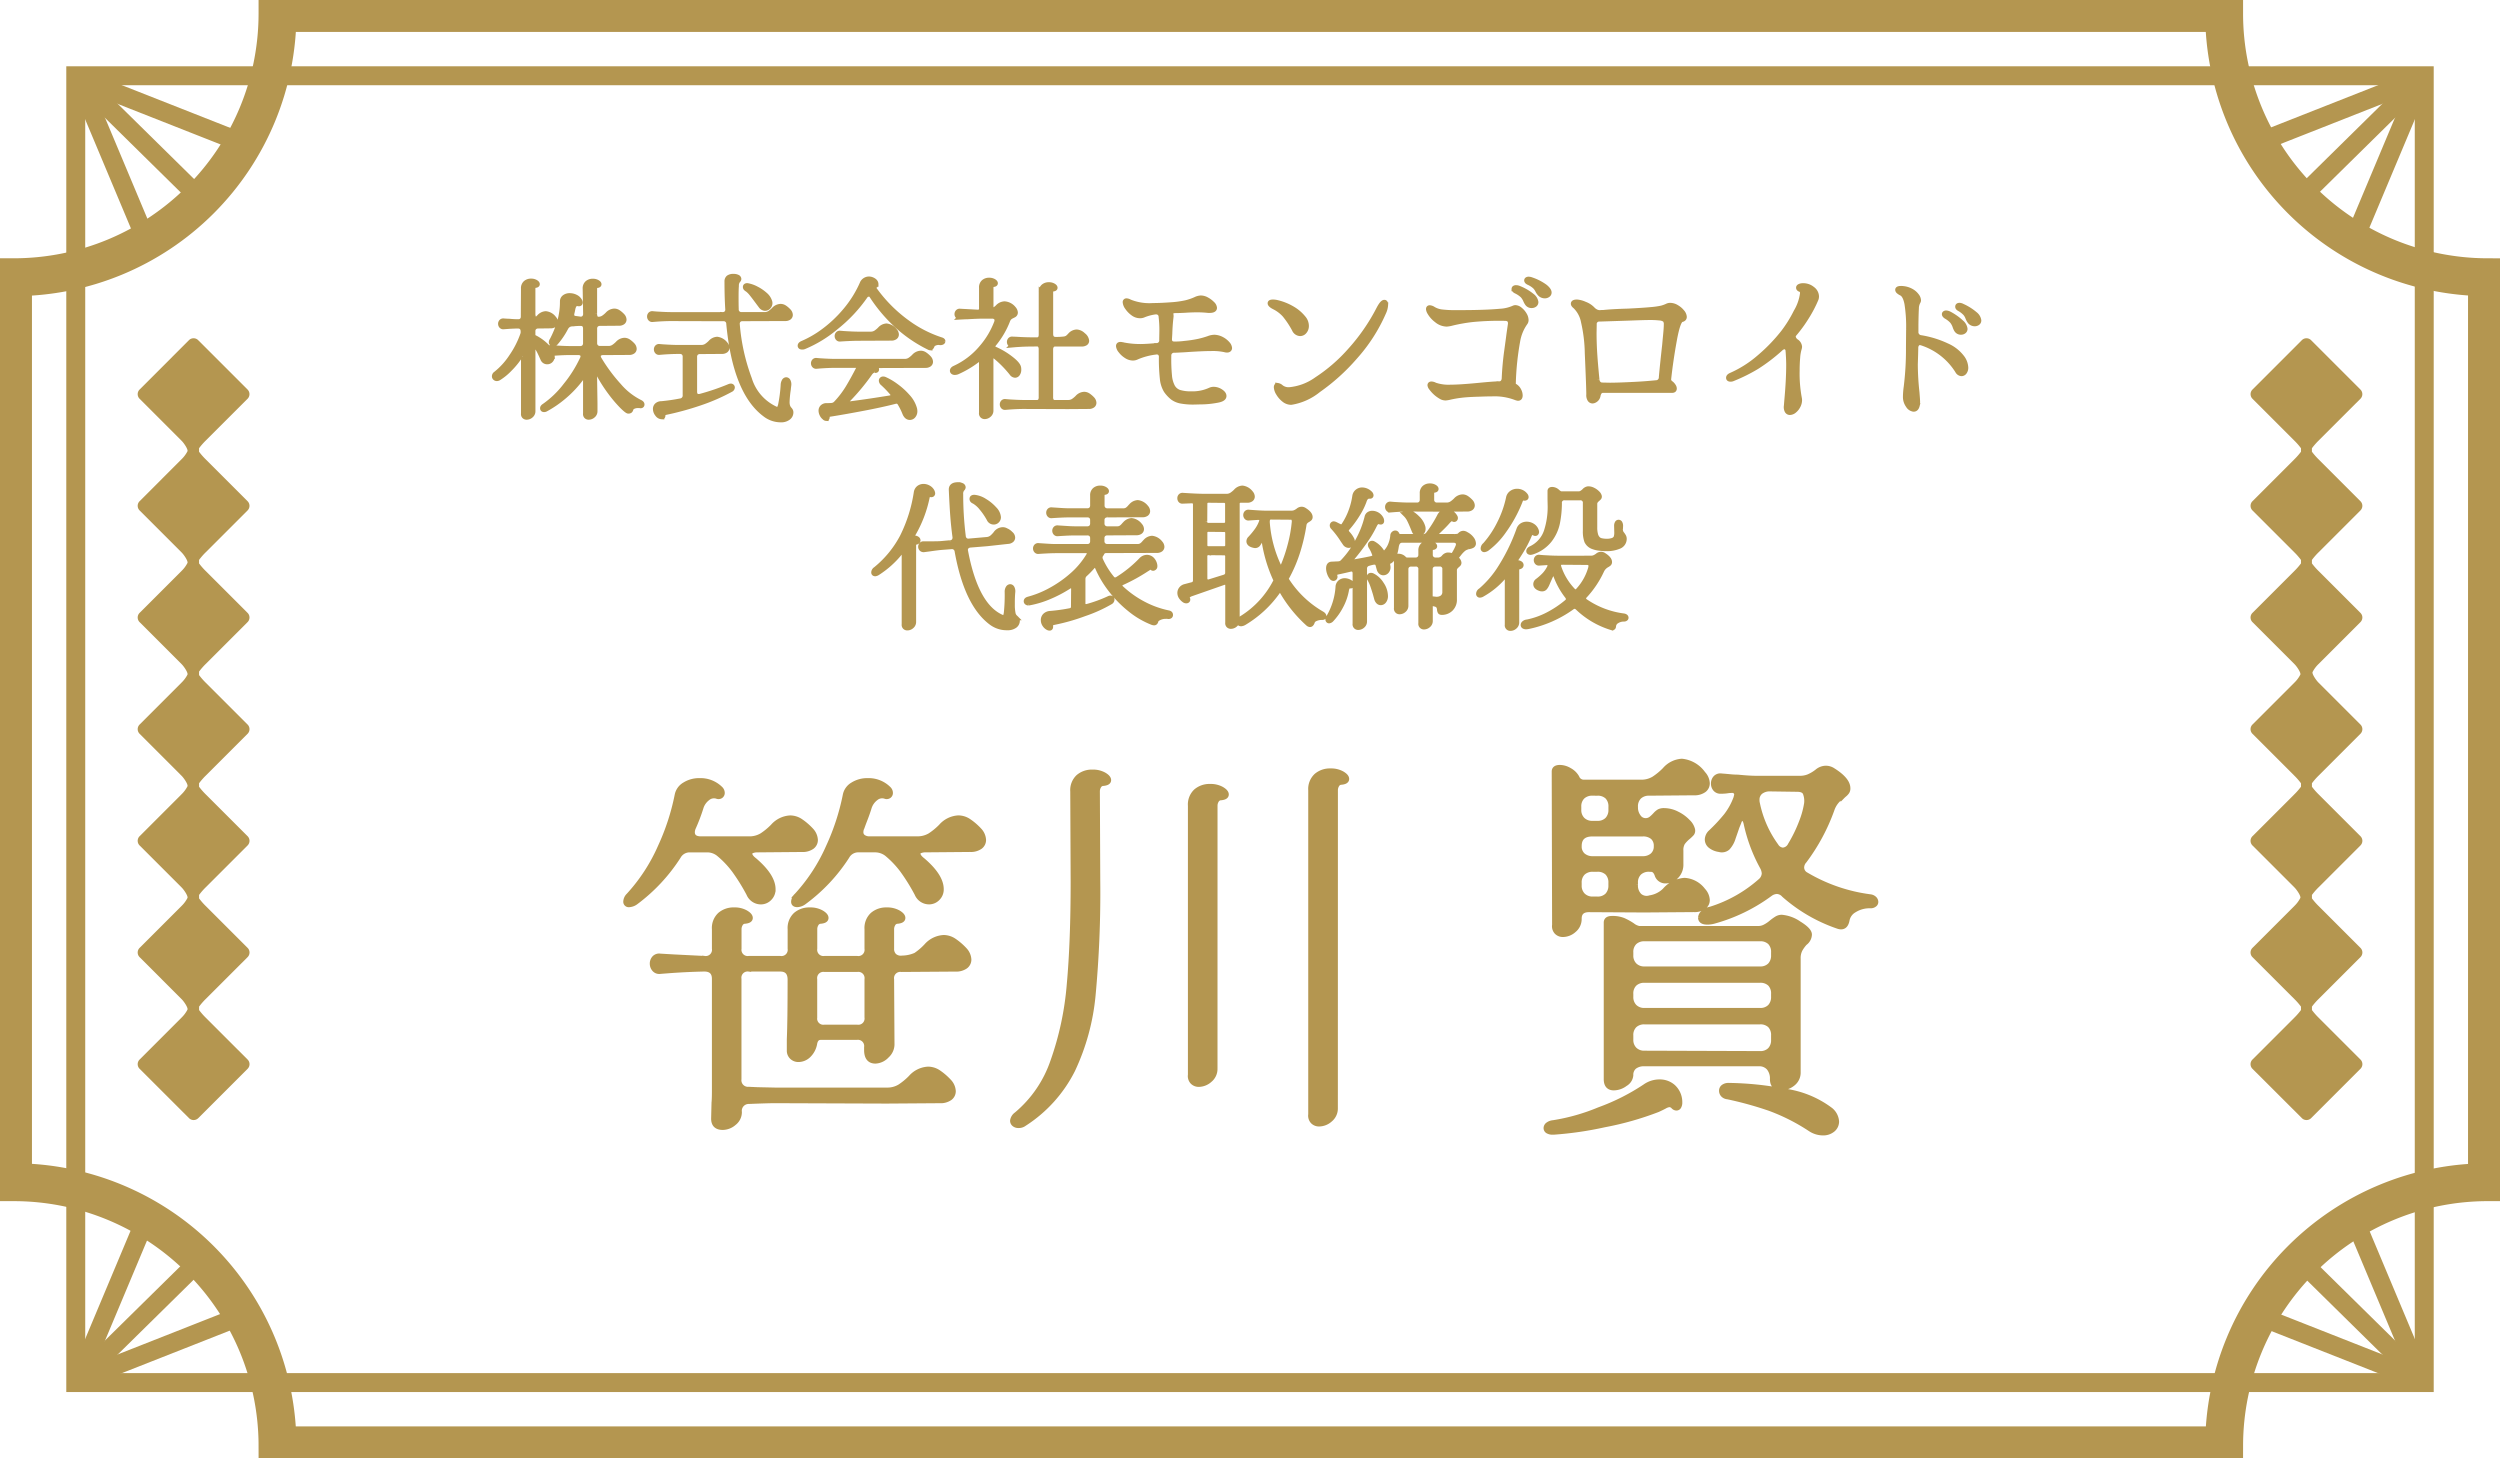 <svg xmlns="http://www.w3.org/2000/svg" xmlns:xlink="http://www.w3.org/1999/xlink" width="264" height="154" viewBox="0 0 264 154">
  <defs>
    <clipPath id="clip-path">
      <rect id="長方形_6" data-name="長方形 6" width="264" height="154" transform="translate(0 0)" fill="none"/>
    </clipPath>
  </defs>
  <g id="グループ_26" data-name="グループ 26" transform="translate(-726 -1784)">
    <path id="パス_435" data-name="パス 435" d="M-79.648-3.536A7.742,7.742,0,0,0-77.968-5.4a9.684,9.684,0,0,0,1.184-2.36.337.337,0,0,1,.008-.056.931.931,0,0,0,.008-.152q0-.592-.56-.592-.176,0-.848.032l-.64.048a.269.269,0,0,1-.248-.088.35.35,0,0,1-.088-.232.342.342,0,0,1,.088-.24.279.279,0,0,1,.248-.08q.448.032.608.032.48.048.928.048a.513.513,0,0,0,.392-.144.559.559,0,0,0,.136-.4l.016-2.944a.749.749,0,0,1,.232-.6.863.863,0,0,1,.584-.2.94.94,0,0,1,.48.112q.192.112.192.224,0,.128-.256.144a.213.213,0,0,0-.152.112.406.406,0,0,0-.056.208V-9.92a1.137,1.137,0,0,0,.112.552q.112.2.24.088a2.49,2.49,0,0,0,.288-.256,1.014,1.014,0,0,1,.7-.352,1.228,1.228,0,0,1,.88.512.631.631,0,0,1,.176.4.349.349,0,0,1-.144.288.666.666,0,0,1-.416.112l-1.28.016a.569.569,0,0,0-.408.144A.546.546,0,0,0-75.712-8v.352a.308.308,0,0,0,.192.288,4.928,4.928,0,0,1,1.3.96.312.312,0,0,0,.208.112.548.548,0,0,0,.1-.016.293.293,0,0,1,.136,0l.384.032q1.008.064,1.552.064h1.1a.546.546,0,0,0,.416-.152.569.569,0,0,0,.144-.408v-1.52q0-.544-.512-.544-.368,0-.9.048a.8.8,0,0,0-.376.112.888.888,0,0,0-.28.32A7.973,7.973,0,0,1-73.3-6.8a.382.382,0,0,1-.272.128.234.234,0,0,1-.16-.056.192.192,0,0,1-.064-.152.352.352,0,0,1,.08-.192A10.906,10.906,0,0,0-72.9-9.08a7.535,7.535,0,0,0,.28-2.072.556.556,0,0,1,.224-.472.907.907,0,0,1,.56-.168,1.392,1.392,0,0,1,.616.144.977.977,0,0,1,.44.4.4.4,0,0,1,.064.192q0,.176-.208.144a.379.379,0,0,0-.416.128,1.216,1.216,0,0,0-.16.432q-.048.256-.08.368a1.4,1.4,0,0,0-.032.208.383.383,0,0,0,.128.3.582.582,0,0,0,.352.128l.4.032a.5.5,0,0,0,.416-.136.592.592,0,0,0,.144-.424l-.048-2.64a.749.749,0,0,1,.232-.6.863.863,0,0,1,.584-.2.94.94,0,0,1,.48.112q.192.112.192.224,0,.128-.256.144a.213.213,0,0,0-.152.112.406.406,0,0,0-.056.208v2.656a.75.75,0,0,0,.1.416.294.294,0,0,0,.256.144.988.988,0,0,0,.536-.136,2.683,2.683,0,0,0,.456-.376,1.027,1.027,0,0,1,.72-.352.788.788,0,0,1,.416.128,2.516,2.516,0,0,1,.448.384.631.631,0,0,1,.176.4.349.349,0,0,1-.144.288.666.666,0,0,1-.416.112l-1.984.016a.569.569,0,0,0-.408.144.546.546,0,0,0-.152.416v1.5a.551.551,0,0,0,.152.408.551.551,0,0,0,.408.152h.864a.988.988,0,0,0,.536-.136,2.683,2.683,0,0,0,.456-.376,1.027,1.027,0,0,1,.72-.352.788.788,0,0,1,.416.128,2.516,2.516,0,0,1,.448.384.631.631,0,0,1,.176.4.349.349,0,0,1-.144.288.666.666,0,0,1-.416.112l-2.736.016a.612.612,0,0,0-.36.1.313.313,0,0,0-.136.272.66.66,0,0,0,.1.3,17.436,17.436,0,0,0,2.064,2.784A7.123,7.123,0,0,0-64.4-.528q.208.1.208.24a.138.138,0,0,1-.056.12.168.168,0,0,1-.136.024,1.208,1.208,0,0,0-.224-.016,1.15,1.15,0,0,0-.5.1.45.45,0,0,0-.264.28.265.265,0,0,1-.1.168.331.331,0,0,1-.176.04q-.144,0-.7-.552a13.808,13.808,0,0,1-1.24-1.472,15.122,15.122,0,0,1-1.248-1.976q-.1-.192-.224-.192-.144,0-.144.256l.048,3.088V.416a.592.592,0,0,1-.216.472.694.694,0,0,1-.456.184.358.358,0,0,1-.264-.1.356.356,0,0,1-.088-.3V-2.992q0-.272-.16-.272-.112,0-.224.16a11.532,11.532,0,0,1-1.9,2.024,11.349,11.349,0,0,1-1.9,1.3.4.4,0,0,1-.176.048q-.176,0-.176-.16,0-.128.176-.24a10.163,10.163,0,0,0,2.28-2.2A13.407,13.407,0,0,0-70.512-5.12a.568.568,0,0,0,.064-.256.334.334,0,0,0-.136-.28.606.606,0,0,0-.376-.1h-.88q-.64,0-1.552.064-.3.016-.3.16l.016.176a.563.563,0,0,1-.16.416.506.506,0,0,1-.368.16.493.493,0,0,1-.48-.32l-.144-.32q-.032-.08-.2-.424a3.115,3.115,0,0,0-.376-.6q-.112-.112-.176-.112-.048,0-.088.064a.3.3,0,0,0-.04.16V.416a.592.592,0,0,1-.216.472.694.694,0,0,1-.456.184.358.358,0,0,1-.264-.1.356.356,0,0,1-.088-.3v-6.08q0-.192-.112-.192-.1,0-.16.128a7.934,7.934,0,0,1-1.152,1.44,5.943,5.943,0,0,1-1.168.96.424.424,0,0,1-.208.064.277.277,0,0,1-.192-.072.236.236,0,0,1-.08-.184A.326.326,0,0,1-79.648-3.536Zm18.5-5.808q-.64,0-1.552.064l-.384.032a.269.269,0,0,1-.248-.088.35.35,0,0,1-.088-.232.342.342,0,0,1,.088-.24.279.279,0,0,1,.248-.08l.384.032q1.008.064,1.552.064h5.44a.546.546,0,0,0,.416-.152.543.543,0,0,0,.128-.424q-.08-1.3-.08-2.9a.513.513,0,0,1,.168-.424.882.882,0,0,1,.552-.136.891.891,0,0,1,.4.08.238.238,0,0,1,.16.208.266.266,0,0,1-.1.176.852.852,0,0,0-.16.56q-.032.352-.032,1.232,0,.784.016,1.216a.52.52,0,0,0,.576.56h2.384a.988.988,0,0,0,.536-.136,2.683,2.683,0,0,0,.456-.376,1.027,1.027,0,0,1,.72-.352.788.788,0,0,1,.416.128,2.516,2.516,0,0,1,.448.384.631.631,0,0,1,.176.4.349.349,0,0,1-.144.288.666.666,0,0,1-.416.112l-4.5.016A.546.546,0,0,0-54-9.176a.567.567,0,0,0-.128.44,21.287,21.287,0,0,0,1.28,5.752A5.123,5.123,0,0,0-49.984.224q.256.1.4-.464a14.983,14.983,0,0,0,.272-2.1A.894.894,0,0,1-49.2-2.76a.27.27,0,0,1,.224-.152.253.253,0,0,1,.216.152.76.76,0,0,1,.072.424l-.08.64a11.026,11.026,0,0,0-.1,1.12,1.375,1.375,0,0,0,.032.368.914.914,0,0,0,.24.448,1.016,1.016,0,0,1,.072.1.386.386,0,0,1,.056.224.691.691,0,0,1-.288.552,1.215,1.215,0,0,1-.784.232,2.714,2.714,0,0,1-1.7-.592Q-54.368-1.584-55.056-8.8a.517.517,0,0,0-.576-.528Zm7.968-3.152A.221.221,0,0,1-53.3-12.7a.132.132,0,0,1,.064-.12.3.3,0,0,1,.192-.024,3.212,3.212,0,0,1,.92.328,4.248,4.248,0,0,1,.928.632,1.541,1.541,0,0,1,.5.768.416.416,0,0,1,.016.128.551.551,0,0,1-.16.392.5.5,0,0,1-.368.168.584.584,0,0,1-.448-.256l-.288-.384q-.448-.608-.7-.92A2.515,2.515,0,0,0-53.184-12.5Zm-9.184,6.72a.269.269,0,0,1-.248-.088A.35.35,0,0,1-62.7-6.1a.342.342,0,0,1,.088-.24.279.279,0,0,1,.248-.08l.384.032q1.008.064,1.552.064h2.464a.988.988,0,0,0,.536-.136,2.683,2.683,0,0,0,.456-.376,1.014,1.014,0,0,1,.7-.352,1.308,1.308,0,0,1,.88.512.631.631,0,0,1,.176.4.349.349,0,0,1-.144.288.666.666,0,0,1-.416.112l-2.3.016a.569.569,0,0,0-.408.144.546.546,0,0,0-.152.416v3.648q0,.512.432.512a.875.875,0,0,0,.192-.032,24.342,24.342,0,0,0,3.04-1.04.508.508,0,0,1,.144-.032.173.173,0,0,1,.128.048.153.153,0,0,1,.048.112.279.279,0,0,1-.176.24,20.429,20.429,0,0,1-3.3,1.432A30.509,30.509,0,0,1-61.6.544a.878.878,0,0,0-.312.112.172.172,0,0,0-.072.176V.9q0,.128-.112.128a.619.619,0,0,1-.488-.272A.912.912,0,0,1-62.8.176a.524.524,0,0,1,.16-.384.7.7,0,0,1,.48-.176,19.211,19.211,0,0,0,2-.288.556.556,0,0,0,.5-.608V-5.312a.563.563,0,0,0-.144-.416.563.563,0,0,0-.416-.144h-.208q-.64,0-1.552.064Zm15.28-.592a.568.568,0,0,1-.208.032q-.224,0-.224-.16t.272-.272a11.006,11.006,0,0,0,2.216-1.288,13.33,13.33,0,0,0,2.28-2.152,11.779,11.779,0,0,0,1.824-2.944.808.808,0,0,1,.688-.4.923.923,0,0,1,.352.08q.4.176.4.5a.172.172,0,0,1-.032.1.108.108,0,0,1-.1.048.108.108,0,0,0-.1.048.2.2,0,0,0-.032.112.287.287,0,0,0,.048.144,15.247,15.247,0,0,0,3.544,3.576,12.638,12.638,0,0,0,3.5,1.8q.24.064.24.176a.144.144,0,0,1-.1.128.385.385,0,0,1-.224.032l-.144-.016a1.02,1.02,0,0,0-.432.1.427.427,0,0,0-.256.272q-.08.192-.208.192A.284.284,0,0,1-33.9-6.3,14.364,14.364,0,0,1-36.776-8.16a16.265,16.265,0,0,1-3.208-3.648.311.311,0,0,0-.272-.112.44.44,0,0,0-.336.16,15.469,15.469,0,0,1-3.1,3.312A13,13,0,0,1-47.088-6.368Zm3.808-.816a.269.269,0,0,1-.248-.088.35.35,0,0,1-.088-.232.342.342,0,0,1,.088-.24.279.279,0,0,1,.248-.08l.384.032q1.008.064,1.552.064h1.264a.988.988,0,0,0,.536-.136,2.683,2.683,0,0,0,.456-.376,1.014,1.014,0,0,1,.7-.352,1.308,1.308,0,0,1,.88.512.631.631,0,0,1,.176.4.349.349,0,0,1-.144.288.666.666,0,0,1-.416.112l-3.456.016Q-42.08-7.264-43.28-7.184Zm-1.648,8.3a.915.915,0,0,1-.288-.352.953.953,0,0,1-.1-.4.524.524,0,0,1,.16-.384.606.606,0,0,1,.448-.16q.32,0,.5-.016a.683.683,0,0,0,.48-.224,9.866,9.866,0,0,0,1.28-1.68q.528-.88,1.12-2.032a.287.287,0,0,0,.048-.144q0-.128-.224-.128H-43.84q-.64,0-1.552.064l-.384.032a.269.269,0,0,1-.248-.088.35.35,0,0,1-.088-.232.342.342,0,0,1,.088-.24.279.279,0,0,1,.248-.08l.384.032q1.008.064,1.552.064h7.36a.988.988,0,0,0,.536-.136,2.683,2.683,0,0,0,.456-.376,1.027,1.027,0,0,1,.72-.352.788.788,0,0,1,.416.128A2.516,2.516,0,0,1-33.9-5.2a.631.631,0,0,1,.176.4.349.349,0,0,1-.144.288.666.666,0,0,1-.416.112l-5.12.016q-.144,0-.144.064a.274.274,0,0,0,.048.128.366.366,0,0,1,.08.208q0,.128-.176.112a.383.383,0,0,0-.288.048,1.021,1.021,0,0,0-.272.288A22.25,22.25,0,0,1-42.432-.8a.392.392,0,0,0-.16.272.144.144,0,0,0,.1.128.47.47,0,0,0,.256.032q1.984-.256,4.224-.624.3-.064.3-.272a.391.391,0,0,0-.112-.256,10.36,10.36,0,0,0-.96-.992.4.4,0,0,1-.16-.288.185.185,0,0,1,.056-.136.205.205,0,0,1,.152-.056.426.426,0,0,1,.192.048,6.283,6.283,0,0,1,1.176.7,7.3,7.3,0,0,1,1.24,1.128,3.123,3.123,0,0,1,.72,1.28,1.348,1.348,0,0,1,.032.24.749.749,0,0,1-.16.5.485.485,0,0,1-.384.192q-.352,0-.544-.464A6.545,6.545,0,0,0-36.976-.4a.416.416,0,0,0-.352-.224.882.882,0,0,0-.176.032q-1.376.352-3.3.72t-3.528.624a.7.7,0,0,0-.248.08.169.169,0,0,0-.056.176v.048q0,.144-.112.144A.286.286,0,0,1-44.928,1.12Zm13.76-5.264a8.086,8.086,0,0,0,2.8-2.144,8.76,8.76,0,0,0,1.6-2.688.568.568,0,0,0,.032-.208.373.373,0,0,0-.136-.3.575.575,0,0,0-.376-.112h-1.008q-.512,0-1.584.064-.208,0-.784.032a.319.319,0,0,1-.248-.1.321.321,0,0,1-.088-.224.35.35,0,0,1,.088-.232.269.269,0,0,1,.248-.088l1.856.1a.354.354,0,0,0,.4-.4v-2.176a.749.749,0,0,1,.232-.6.863.863,0,0,1,.584-.2.94.94,0,0,1,.48.112q.192.112.192.224,0,.128-.256.144a.213.213,0,0,0-.152.112.406.406,0,0,0-.056.208v1.952a.576.576,0,0,0,.064.288.2.2,0,0,0,.176.112.213.213,0,0,0,.128-.048,1.872,1.872,0,0,0,.32-.256,1.041,1.041,0,0,1,.736-.352,1.352,1.352,0,0,1,.96.512.715.715,0,0,1,.192.416.309.309,0,0,1-.176.288l-.224.112a.846.846,0,0,0-.248.176.882.882,0,0,0-.152.24A8.984,8.984,0,0,1-27.04-6.656a.479.479,0,0,0-.1.256q0,.176.24.272a7.76,7.76,0,0,1,1.616.96q.8.608.864.992a.953.953,0,0,1,.016.208.741.741,0,0,1-.12.44.343.343,0,0,1-.28.168.484.484,0,0,1-.368-.224A11.75,11.75,0,0,0-26.848-5.3a.391.391,0,0,0-.256-.112.2.2,0,0,0-.176.1.455.455,0,0,0-.064.256V.352a.592.592,0,0,1-.216.472.694.694,0,0,1-.456.184A.358.358,0,0,1-28.28.9a.356.356,0,0,1-.088-.3v-5.28q0-.336-.24-.336a.391.391,0,0,0-.256.112,10.4,10.4,0,0,1-2.048,1.2.822.822,0,0,1-.256.048.319.319,0,0,1-.2-.056.167.167,0,0,1-.072-.136Q-31.44-4.032-31.168-4.144Zm6.08-2.416a.269.269,0,0,1-.248-.088.35.35,0,0,1-.088-.232.342.342,0,0,1,.088-.24.279.279,0,0,1,.248-.08l.416.016q.9.064,2.16.064.448,0,.448-.56v-4.464a.749.749,0,0,1,.232-.6.863.863,0,0,1,.584-.2.94.94,0,0,1,.48.112q.192.112.192.224,0,.128-.256.144a.213.213,0,0,0-.152.112.406.406,0,0,0-.056.208v4.4q0,.576.512.576a6.436,6.436,0,0,0,.848-.04.925.925,0,0,0,.384-.12,2.248,2.248,0,0,0,.3-.288.981.981,0,0,1,.688-.336,1.075,1.075,0,0,1,.7.336.866.866,0,0,1,.368.608.3.3,0,0,1-.136.256.744.744,0,0,1-.424.1H-20.56a.431.431,0,0,0-.36.152.668.668,0,0,0-.12.424v5.008a.7.7,0,0,0,.1.416.415.415,0,0,0,.36.144h1.36a.988.988,0,0,0,.536-.136,2.683,2.683,0,0,0,.456-.376,1.027,1.027,0,0,1,.72-.352.788.788,0,0,1,.416.128,2.516,2.516,0,0,1,.448.384.631.631,0,0,1,.176.4.349.349,0,0,1-.144.288.666.666,0,0,1-.416.112l-2.192.016L-23.9-.064q-.64,0-1.552.064l-.384.032a.269.269,0,0,1-.248-.088.35.35,0,0,1-.088-.232.342.342,0,0,1,.088-.24.279.279,0,0,1,.248-.08l.384.032q1.008.064,1.552.064h1.376a.415.415,0,0,0,.36-.144.7.7,0,0,0,.1-.416V-6.1a.711.711,0,0,0-.1-.408.353.353,0,0,0-.312-.152q-.944,0-1.488.024T-25.088-6.56ZM-5.9-.528A7.039,7.039,0,0,1-7.32-.64a2.136,2.136,0,0,1-.856-.368,3.583,3.583,0,0,1-.688-.736,2.982,2.982,0,0,1-.408-1.3,19.424,19.424,0,0,1-.1-2.248.526.526,0,0,0-.16-.424.529.529,0,0,0-.448-.088,7.108,7.108,0,0,0-1.968.528.917.917,0,0,1-.416.1,1.309,1.309,0,0,1-.712-.232,2.238,2.238,0,0,1-.592-.544.947.947,0,0,1-.232-.5q0-.24.352-.176a9.2,9.2,0,0,0,1.984.208q.576,0,1.7-.1a.525.525,0,0,0,.528-.592l.016-.96a11.752,11.752,0,0,0-.08-1.472.511.511,0,0,0-.184-.4.588.588,0,0,0-.44-.1,4.973,4.973,0,0,0-1.2.32.891.891,0,0,1-.4.08,1.243,1.243,0,0,1-.744-.264,2.458,2.458,0,0,1-.592-.608,1.1,1.1,0,0,1-.232-.568.141.141,0,0,1,.16-.16.766.766,0,0,1,.336.112,5.523,5.523,0,0,0,2.464.384q.784,0,1.856-.08a10.275,10.275,0,0,0,1.6-.216,6.043,6.043,0,0,0,1.008-.344,1.477,1.477,0,0,1,.576-.16,1.336,1.336,0,0,1,.64.184,2.394,2.394,0,0,1,.576.432.689.689,0,0,1,.24.44q0,.288-.544.288a1.761,1.761,0,0,1-.272-.016q-.512-.048-.992-.048-.656,0-1.328.048-.64.032-.96.032-.512,0-.512.256a1.7,1.7,0,0,0,.016.192.784.784,0,0,1,0,.224q-.1.848-.128,1.76l-.032.512q-.032.56.5.56a7.575,7.575,0,0,0,1.056-.064,12.917,12.917,0,0,0,1.5-.224,9.462,9.462,0,0,0,1.056-.3,1.751,1.751,0,0,1,.64-.128,1.857,1.857,0,0,1,.808.24A2.072,2.072,0,0,1-2.36-6.7a.777.777,0,0,1,.216.456.205.205,0,0,1-.072.16.291.291,0,0,1-.2.064.623.623,0,0,1-.224-.032,6.072,6.072,0,0,0-1.472-.128q-.9,0-2.784.128Q-7.808-6-8-6a.531.531,0,0,0-.56.576,17.556,17.556,0,0,0,.072,2.088A2.992,2.992,0,0,0-8.16-2.16a1.277,1.277,0,0,0,.72.584,4.2,4.2,0,0,0,1.264.152,4.435,4.435,0,0,0,1.968-.4.923.923,0,0,1,.352-.08,1.38,1.38,0,0,1,.76.232q.36.232.36.488,0,.32-.624.448A9.689,9.689,0,0,1-5.3-.544ZM4.672-8.208a9.507,9.507,0,0,0-1.008-1.52,3.691,3.691,0,0,0-1.12-.848q-.432-.224-.432-.4,0-.144.32-.144a1.93,1.93,0,0,1,.464.064,5.788,5.788,0,0,1,1.568.632,4.2,4.2,0,0,1,1.168.984,1.3,1.3,0,0,1,.336.848.894.894,0,0,1-.2.592.6.6,0,0,1-.472.24A.71.71,0,0,1,4.672-8.208ZM4.352-.5a1.219,1.219,0,0,1-.776-.288,2.413,2.413,0,0,1-.584-.672,1.353,1.353,0,0,1-.224-.64q0-.208.144-.208a.7.7,0,0,1,.384.192,1.278,1.278,0,0,0,.848.256A5.836,5.836,0,0,0,7.032-2.944a17.273,17.273,0,0,0,3.52-3.048,20.575,20.575,0,0,0,3.064-4.44q.352-.656.576-.656.144,0,.144.272a2.226,2.226,0,0,1-.224.848A17.5,17.5,0,0,1,11.088-5.28,21.2,21.2,0,0,1,7.232-1.8,6.1,6.1,0,0,1,4.352-.5ZM30.64-11.936a1.357,1.357,0,0,1-.256-.352,1.626,1.626,0,0,0-.3-.44,2.507,2.507,0,0,0-.688-.44q-.192-.1-.192-.224a.122.122,0,0,1,.056-.1.289.289,0,0,1,.168-.04.913.913,0,0,1,.3.064,5.394,5.394,0,0,1,1.424.728q.448.36.448.632a.314.314,0,0,1-.144.264.559.559,0,0,1-.336.1A.725.725,0,0,1,30.64-11.936Zm-1.36.992a1.735,1.735,0,0,1-.192-.352,1.783,1.783,0,0,0-.312-.488,2.72,2.72,0,0,0-.712-.472q-.192-.1-.192-.24a.122.122,0,0,1,.056-.1.289.289,0,0,1,.168-.04.74.74,0,0,1,.3.064,5.224,5.224,0,0,1,1.384.8,1.03,1.03,0,0,1,.424.672.334.334,0,0,1-.136.28.55.55,0,0,1-.344.1A.546.546,0,0,1,29.28-10.944ZM28.064-.992a6.257,6.257,0,0,0-2.512-.4q-.528,0-1.36.032-1.2.032-1.856.112a11.977,11.977,0,0,0-1.216.208,2.713,2.713,0,0,1-.464.08,1.077,1.077,0,0,1-.384-.08A3.248,3.248,0,0,1,19.152-2a.622.622,0,0,1-.16-.32q0-.144.176-.144a.875.875,0,0,1,.368.112,4.419,4.419,0,0,0,1.648.224q.976,0,2.96-.192,1.632-.16,2.16-.16a.479.479,0,0,0,.376-.152.676.676,0,0,0,.152-.424q.064-1.456.264-2.9t.232-1.72q.144-1.008.16-1.1.048-.592-.576-.592a28.988,28.988,0,0,0-3.432.128,17.9,17.9,0,0,0-2.1.368,3.106,3.106,0,0,1-.608.112,1.736,1.736,0,0,1-1.08-.424,2.74,2.74,0,0,1-.776-.9.85.85,0,0,1-.08-.272q0-.16.144-.16a.821.821,0,0,1,.384.144,2.264,2.264,0,0,0,.888.3A12.341,12.341,0,0,0,21.9-10q1.12,0,1.856-.016,1.616-.032,2.624-.128a4.1,4.1,0,0,0,1.456-.336.426.426,0,0,1,.192-.048.829.829,0,0,1,.5.216,1.9,1.9,0,0,1,.456.528,1.161,1.161,0,0,1,.184.584.492.492,0,0,1-.1.3,4.67,4.67,0,0,0-.784,1.9,29.346,29.346,0,0,0-.464,4.464v.048A.288.288,0,0,0,28-2.224a1.069,1.069,0,0,1,.392.432,1.17,1.17,0,0,1,.152.544q0,.32-.24.32A1.128,1.128,0,0,1,28.064-.992Zm7.7-.32q0-.768-.16-4.368a15.855,15.855,0,0,0-.4-3.328,3.058,3.058,0,0,0-.864-1.632q-.208-.16-.208-.288,0-.192.4-.192a2.479,2.479,0,0,1,.824.224,2.2,2.2,0,0,1,.824.528,1.216,1.216,0,0,0,.376.28.859.859,0,0,0,.44.088,2.585,2.585,0,0,1,.336-.016q.976-.1,2.56-.144,1.616-.08,2.44-.16a8.443,8.443,0,0,0,1.128-.16,3.354,3.354,0,0,0,.576-.208.716.716,0,0,1,.352-.08,1.326,1.326,0,0,1,.672.208,2.069,2.069,0,0,1,.584.5.894.894,0,0,1,.232.52q0,.24-.288.3-.384.08-.768,2.2t-.592,4.04a.45.45,0,0,0,.048.28A.792.792,0,0,0,44.5-2.5a1.211,1.211,0,0,1,.232.272.507.507,0,0,1,.088.256q0,.208-.24.208H37.328a.493.493,0,0,0-.376.128.891.891,0,0,0-.184.416.7.7,0,0,1-.448.544.508.508,0,0,1-.144.032.354.354,0,0,1-.3-.168A.868.868,0,0,1,35.76-1.312Zm.9-1.568a.539.539,0,0,0,.576.528L38-2.336q.848,0,2.416-.08,1.136-.048,2.448-.176a.554.554,0,0,0,.56-.576q.112-1.264.352-3.408.032-.368.1-1.072t.072-1.024a.8.8,0,0,0-.128-.544,1.067,1.067,0,0,0-.56-.192,9.251,9.251,0,0,0-1.056-.048q-.544,0-2.24.064l-3.056.1a.506.506,0,0,0-.544.56l-.016.88q0,.864.048,1.808Q36.464-4.784,36.656-2.88Zm20,2.272q.208-2.256.208-3.856,0-.576-.064-1.472a.514.514,0,0,0-.12-.32.327.327,0,0,0-.248-.112.653.653,0,0,0-.4.192,18.353,18.353,0,0,1-2.5,1.912,17.61,17.61,0,0,1-2.52,1.256.6.6,0,0,1-.272.064q-.224,0-.224-.16,0-.176.3-.3a11.778,11.778,0,0,0,2.912-1.848A17.988,17.988,0,0,0,56.3-7.9a13.256,13.256,0,0,0,1.352-2.176,5.019,5.019,0,0,0,.68-1.952q0-.32-.192-.384-.224-.064-.224-.208,0-.1.136-.16a.853.853,0,0,1,.36-.064,1.526,1.526,0,0,1,.992.352,1.02,1.02,0,0,1,.432.8.861.861,0,0,1-.048.272,12.9,12.9,0,0,1-.984,1.888,14.358,14.358,0,0,1-1.3,1.792.483.483,0,0,0-.128.288.726.726,0,0,0,.32.5.75.75,0,0,1,.352.576.882.882,0,0,1-.032.176,4.242,4.242,0,0,0-.168.968q-.056.648-.056,1.416a13.975,13.975,0,0,0,.224,2.816,1.348,1.348,0,0,1,.032.24,1.349,1.349,0,0,1-.168.648,1.521,1.521,0,0,1-.408.5.77.77,0,0,1-.464.184.345.345,0,0,1-.3-.176.888.888,0,0,1-.08-.544Zm13.808.432q-.1.4-.384.4a.779.779,0,0,1-.592-.392A1.537,1.537,0,0,1,69.2-1.1a8.072,8.072,0,0,1,.08-1.024,31.816,31.816,0,0,0,.24-4.128l.016-1.92a15.443,15.443,0,0,0-.176-2.752q-.176-.9-.576-1.1a1.292,1.292,0,0,1-.3-.192.261.261,0,0,1-.1-.176q0-.16.352-.16a1.761,1.761,0,0,1,.272.016,2.191,2.191,0,0,1,.856.28,1.784,1.784,0,0,1,.552.488.871.871,0,0,1,.192.48.309.309,0,0,1-.048.16,1.492,1.492,0,0,0-.176.72q-.032.512-.048,1.68v.752a.575.575,0,0,0,.528.624,10.338,10.338,0,0,1,2.736.848,4.02,4.02,0,0,1,1.6,1.248,1.915,1.915,0,0,1,.4,1.072.774.774,0,0,1-.136.472.4.4,0,0,1-.328.184.532.532,0,0,1-.432-.3,6.99,6.99,0,0,0-3.728-2.928.686.686,0,0,0-.24-.048.356.356,0,0,0-.288.136.645.645,0,0,0-.128.376l-.016.7-.032,1.072a27.6,27.6,0,0,0,.176,2.976q.064.8.064.96A1.593,1.593,0,0,1,70.464-.176ZM76.016-9.04a1.538,1.538,0,0,1-.208-.368,1.609,1.609,0,0,0-.264-.48,2.57,2.57,0,0,0-.648-.5q-.176-.1-.176-.224,0-.16.208-.16a.755.755,0,0,1,.32.1,5.577,5.577,0,0,1,1.32.832,1.038,1.038,0,0,1,.408.672.32.32,0,0,1-.128.272.518.518,0,0,1-.32.1A.652.652,0,0,1,76.016-9.04Zm-1.424.864a1.664,1.664,0,0,1-.16-.368,1.924,1.924,0,0,0-.28-.52,2.6,2.6,0,0,0-.664-.52q-.176-.128-.176-.24a.122.122,0,0,1,.056-.1.257.257,0,0,1,.152-.04.858.858,0,0,1,.336.1,5.875,5.875,0,0,1,1.272.9,1.1,1.1,0,0,1,.392.688.32.32,0,0,1-.128.272.492.492,0,0,1-.3.1A.543.543,0,0,1,74.592-8.176ZM-32.5,14.816q-.432.032-1.312.16l-.608.08a.324.324,0,0,1-.272-.08.326.326,0,0,1-.1-.24.339.339,0,0,1,.08-.224.3.3,0,0,1,.24-.1h.992q.656,0,.944-.032l.864-.08a.511.511,0,0,0,.4-.184.588.588,0,0,0,.1-.44q-.16-1.2-.24-2.328t-.144-2.616q-.032-.56.72-.56a.891.891,0,0,1,.4.08.238.238,0,0,1,.16.208.266.266,0,0,1-.1.176.781.781,0,0,0-.16.56,35.7,35.7,0,0,0,.272,4.432.587.587,0,0,0,.192.392.542.542,0,0,0,.432.1l1.84-.16a.967.967,0,0,0,.52-.192,2.756,2.756,0,0,0,.408-.416.953.953,0,0,1,.752-.432.7.7,0,0,1,.368.1,1.352,1.352,0,0,1,.48.336.549.549,0,0,1,.224.416.364.364,0,0,1-.136.28.637.637,0,0,1-.392.136l-2.176.24-1.776.144a.6.6,0,0,0-.408.192.5.5,0,0,0-.088.432q1.12,5.936,3.952,7.024.24.1.328-.52a18.048,18.048,0,0,0,.088-2.184.744.744,0,0,1,.1-.424.289.289,0,0,1,.232-.152.253.253,0,0,1,.216.152.76.76,0,0,1,.072.424q-.048.5-.048,1.168a5.055,5.055,0,0,0,.08,1.1.764.764,0,0,0,.168.344l.12.12a.483.483,0,0,1,.112.12.325.325,0,0,1,.048.184.654.654,0,0,1-.28.536,1.272,1.272,0,0,1-.792.216,2.72,2.72,0,0,1-1.68-.528q-2.624-1.936-3.632-7.552a.533.533,0,0,0-.624-.48Zm-7.04,2.288a11,11,0,0,0,2.824-3.448,15.672,15.672,0,0,0,1.464-4.664.753.753,0,0,1,.28-.48.824.824,0,0,1,.5-.16,1.064,1.064,0,0,1,.528.144.95.95,0,0,1,.384.384.773.773,0,0,1,.064.208.156.156,0,0,1-.056.136.2.2,0,0,1-.152.024.485.485,0,0,0-.144-.016.174.174,0,0,0-.136.064.664.664,0,0,0-.1.256,12.873,12.873,0,0,1-1.488,3.872.377.377,0,0,0-.048.16q0,.176.256.224a.5.5,0,0,1,.24.1.206.206,0,0,1,.08.152.174.174,0,0,1-.064.136.354.354,0,0,1-.192.072.213.213,0,0,0-.152.112.406.406,0,0,0-.056.208v8.08a.592.592,0,0,1-.216.472.694.694,0,0,1-.456.184.358.358,0,0,1-.264-.1.356.356,0,0,1-.088-.3V15.472q0-.272-.16-.272a.342.342,0,0,0-.224.144,9.961,9.961,0,0,1-2.4,2.16.639.639,0,0,1-.256.1q-.176,0-.176-.16A.439.439,0,0,1-39.536,17.1Zm10.3-7.2a.251.251,0,0,1-.128-.224q0-.192.288-.176a2.471,2.471,0,0,1,1.064.392,4.364,4.364,0,0,1,1.032.848,1.4,1.4,0,0,1,.432.872.511.511,0,0,1-.152.376.492.492,0,0,1-.36.152.543.543,0,0,1-.5-.336,7.044,7.044,0,0,0-.792-1.16A2.9,2.9,0,0,0-29.232,9.9Zm5.84,10.352a10.32,10.32,0,0,0,2.256-.9,12.245,12.245,0,0,0,2.28-1.568,8.782,8.782,0,0,0,1.816-2.144.448.448,0,0,0,.064-.224.227.227,0,0,0-.088-.184.382.382,0,0,0-.248-.072h-3.232q-.576,0-1.776.08a.269.269,0,0,1-.248-.088.35.35,0,0,1-.088-.232.342.342,0,0,1,.088-.24.279.279,0,0,1,.248-.08l.736.048q.688.048,1.04.048h3.36a.546.546,0,0,0,.416-.152.569.569,0,0,0,.144-.408v-.288a.563.563,0,0,0-.144-.416.563.563,0,0,0-.416-.144h-1.328q-.576,0-1.776.08a.269.269,0,0,1-.248-.088.35.35,0,0,1-.088-.232.342.342,0,0,1,.088-.24.279.279,0,0,1,.248-.08l.736.048q.7.048,1.04.048h1.328a.546.546,0,0,0,.416-.152.569.569,0,0,0,.144-.408v-.32a.563.563,0,0,0-.144-.416.563.563,0,0,0-.416-.144h-1.968q-.576,0-1.776.08a.269.269,0,0,1-.248-.088.35.35,0,0,1-.088-.232.342.342,0,0,1,.088-.24.279.279,0,0,1,.248-.08l.736.048q.688.048,1.04.048h1.968a.546.546,0,0,0,.416-.152.569.569,0,0,0,.144-.408V9.328a.749.749,0,0,1,.232-.6.863.863,0,0,1,.584-.2.94.94,0,0,1,.48.112q.192.112.192.224,0,.128-.256.144a.213.213,0,0,0-.152.112.406.406,0,0,0-.056.208v1.04a.551.551,0,0,0,.152.408.551.551,0,0,0,.408.152h1.664a.716.716,0,0,0,.4-.1,1.287,1.287,0,0,0,.256-.224q.112-.128.176-.192a1.014,1.014,0,0,1,.7-.352,1.308,1.308,0,0,1,.88.512.631.631,0,0,1,.176.4.349.349,0,0,1-.144.288.666.666,0,0,1-.416.112l-3.7.016a.569.569,0,0,0-.408.144.546.546,0,0,0-.152.416v.32a.551.551,0,0,0,.152.408.551.551,0,0,0,.408.152h1.024a.716.716,0,0,0,.4-.1,1.287,1.287,0,0,0,.256-.224q.112-.128.176-.192a1.014,1.014,0,0,1,.7-.352,1.308,1.308,0,0,1,.88.512.631.631,0,0,1,.176.4.349.349,0,0,1-.144.288.666.666,0,0,1-.416.112l-3.056.016a.569.569,0,0,0-.408.144.546.546,0,0,0-.152.416v.288a.551.551,0,0,0,.152.408.551.551,0,0,0,.408.152h3.184a.716.716,0,0,0,.4-.1,1.287,1.287,0,0,0,.256-.224q.112-.128.176-.192a1.014,1.014,0,0,1,.7-.352,1.308,1.308,0,0,1,.88.512.631.631,0,0,1,.176.4.349.349,0,0,1-.144.288.666.666,0,0,1-.416.112l-5.328.016a.465.465,0,0,0-.464.288l-.08.128a.539.539,0,0,0-.1.3.686.686,0,0,0,.048.24,8.665,8.665,0,0,0,1.2,1.936.383.383,0,0,0,.32.176.476.476,0,0,0,.24-.064,12.887,12.887,0,0,0,2.512-2.032.857.857,0,0,1,.608-.288.768.768,0,0,1,.56.24,1.129,1.129,0,0,1,.3.64V16.8a.2.2,0,0,1-.12.2.138.138,0,0,1-.184-.024.183.183,0,0,0-.144-.08.444.444,0,0,0-.216.088q-.136.088-.216.136A18.663,18.663,0,0,1-13.5,18.544q-.224.1-.224.272a.382.382,0,0,0,.128.272,10.634,10.634,0,0,0,2.352,1.672,9.861,9.861,0,0,0,2.656.952q.208.048.208.224a.162.162,0,0,1-.072.144.29.29,0,0,1-.2.032A1.325,1.325,0,0,0-8.9,22.1a1.532,1.532,0,0,0-.68.152q-.312.152-.344.328-.048.208-.208.208a.962.962,0,0,1-.16-.032A8.867,8.867,0,0,1-12.7,21.344a12.085,12.085,0,0,1-2.032-2.08,10.779,10.779,0,0,1-1.376-2.32q-.1-.24-.272-.24a.386.386,0,0,0-.256.16,10.384,10.384,0,0,1-.768.784.638.638,0,0,0-.224.48v2.56q0,.352.3.352a.485.485,0,0,0,.144-.016,14.351,14.351,0,0,0,2.272-.832.4.4,0,0,1,.176-.048.173.173,0,0,1,.128.048.173.173,0,0,1,.048.128.315.315,0,0,1-.16.256,15,15,0,0,1-2.76,1.248,20.792,20.792,0,0,1-3.192.912q-.448.1-.384.352a.223.223,0,0,1,.016.1q0,.224-.256.128a.936.936,0,0,1-.392-.344.877.877,0,0,1-.152-.488.678.678,0,0,1,.192-.488.869.869,0,0,1,.576-.232,18.77,18.77,0,0,0,2.064-.288.4.4,0,0,0,.352-.448l.016-1.824q0-.336-.24-.336a.458.458,0,0,0-.24.08,13.454,13.454,0,0,1-2.1,1.1,10.044,10.044,0,0,1-2.056.624l-.112.016a.291.291,0,0,1-.184-.056.167.167,0,0,1-.072-.136Q-23.648,20.32-23.392,20.256Zm16.3-10.32a.269.269,0,0,1-.248-.088A.371.371,0,0,1-7.424,9.6a.321.321,0,0,1,.088-.224.279.279,0,0,1,.248-.08q1.536.1,2.256.1H-2.5a.988.988,0,0,0,.536-.136A2.683,2.683,0,0,0-1.5,8.88a1.014,1.014,0,0,1,.7-.352,1.308,1.308,0,0,1,.88.512.631.631,0,0,1,.176.4.349.349,0,0,1-.144.288A.666.666,0,0,1-.3,9.84h-.64a.354.354,0,0,0-.4.4V22.5a.592.592,0,0,1-.216.472.694.694,0,0,1-.456.184.358.358,0,0,1-.264-.1.356.356,0,0,1-.088-.3v-3.92q0-.336-.272-.336a.626.626,0,0,0-.208.048l-3.344,1.168a1.156,1.156,0,0,0-.384.216q-.128.12-.048.232a.217.217,0,0,1,.064.16.129.129,0,0,1-.048.1.194.194,0,0,1-.128.04.4.4,0,0,1-.176-.048,1.3,1.3,0,0,1-.376-.368.779.779,0,0,1-.136-.432.678.678,0,0,1,.152-.432.729.729,0,0,1,.408-.256l.72-.192a.423.423,0,0,0,.368-.432V10.288a.384.384,0,0,0-.112-.3.38.38,0,0,0-.3-.088Zm2.336,2.128a.354.354,0,0,0,.4.4h1.584a.354.354,0,0,0,.4-.4V10.256a.354.354,0,0,0-.4-.4L-4.352,9.84a.354.354,0,0,0-.4.4ZM-.8,22.224a9.807,9.807,0,0,0,3.456-3.76.5.5,0,0,0,.064-.176.234.234,0,0,0-.048-.144,15.146,15.146,0,0,1-1.248-4.4q-.032-.176-.08-.176t-.128.176a2.406,2.406,0,0,1-.336.7.388.388,0,0,1-.4.176q-.608-.112-.608-.464a.428.428,0,0,1,.144-.3,8.461,8.461,0,0,0,.72-.872A3.8,3.8,0,0,0,1.2,12.1a.962.962,0,0,0,.032-.16.268.268,0,0,0-.088-.208.332.332,0,0,0-.232-.08q-.176,0-1.04.064a.269.269,0,0,1-.248-.088.35.35,0,0,1-.088-.232.342.342,0,0,1,.088-.24.279.279,0,0,1,.248-.08q1.3.1,1.776.1H4.384a.94.94,0,0,0,.352-.064,1.585,1.585,0,0,0,.352-.208.574.574,0,0,1,.368-.144.539.539,0,0,1,.3.1q.608.384.608.736a.228.228,0,0,1-.056.168,1.089,1.089,0,0,1-.184.136,1,1,0,0,0-.28.216.68.68,0,0,0-.136.36,19.265,19.265,0,0,1-.624,2.688,14.78,14.78,0,0,1-1.184,2.8.377.377,0,0,0-.048.16.275.275,0,0,0,.064.176,10.812,10.812,0,0,0,3.68,3.5q.224.128.224.288,0,.128-.208.128a1.563,1.563,0,0,0-.7.144.561.561,0,0,0-.336.368.477.477,0,0,1-.1.168.19.19,0,0,1-.144.072.387.387,0,0,1-.208-.1,14.062,14.062,0,0,1-2.784-3.456q-.08-.128-.16-.128a.222.222,0,0,0-.176.112,11.663,11.663,0,0,1-3.584,3.36.788.788,0,0,1-.352.128q-.224,0-.224-.192Q-1.152,22.432-.8,22.224ZM1.888,11.776a1.163,1.163,0,0,0-.048.416A13,13,0,0,0,3.1,16.88q.08.144.176.144t.16-.16a16.527,16.527,0,0,0,.832-2.48,14.26,14.26,0,0,0,.384-2.176.742.742,0,0,0-.048-.432.351.351,0,0,0-.336-.144l-1.984-.016Q1.936,11.616,1.888,11.776Zm-6.64,2.752a.354.354,0,0,0,.4.4h1.584a.354.354,0,0,0,.4-.4v-1.2a.354.354,0,0,0-.4-.4l-1.584-.016a.354.354,0,0,0-.4.4Zm0,3.552a.359.359,0,0,0,.112.288.383.383,0,0,0,.32.064l1.648-.512a.447.447,0,0,0,.3-.464V15.792a.354.354,0,0,0-.4-.4l-1.584-.016a.354.354,0,0,0-.4.4Zm21.536-7.312q-.64,0-1.552.064l-.384.032a.269.269,0,0,1-.248-.088.35.35,0,0,1-.088-.232.342.342,0,0,1,.088-.24.279.279,0,0,1,.248-.08l.384.032q1.008.064,1.552.064h.832a.546.546,0,0,0,.416-.152.569.569,0,0,0,.144-.408V9.1a.749.749,0,0,1,.232-.6.863.863,0,0,1,.584-.2.94.94,0,0,1,.48.112q.192.112.192.224,0,.128-.256.144a.213.213,0,0,0-.152.112A.406.406,0,0,0,19.2,9.1V9.76a.524.524,0,0,0,.56.56h.976a.988.988,0,0,0,.536-.136,2.683,2.683,0,0,0,.456-.376,1.027,1.027,0,0,1,.72-.352.788.788,0,0,1,.416.128,2.516,2.516,0,0,1,.448.384.631.631,0,0,1,.176.4.349.349,0,0,1-.144.288.666.666,0,0,1-.416.112l-2.192.016ZM8.72,12.64a.287.287,0,0,1-.048-.144.2.2,0,0,1,.048-.136.16.16,0,0,1,.128-.056l.128.032q.1.048.2.1t.2.1a.458.458,0,0,0,.24.08.34.34,0,0,0,.3-.192,7.162,7.162,0,0,0,.76-1.528,7.584,7.584,0,0,0,.376-1.5.762.762,0,0,1,.272-.488.806.806,0,0,1,.528-.184,1.234,1.234,0,0,1,.816.352.351.351,0,0,1,.128.224q0,.128-.16.112-.4-.032-.56.48a7.211,7.211,0,0,1-.68,1.384,10.273,10.273,0,0,1-1.1,1.5.352.352,0,0,0-.112.256.518.518,0,0,0,.144.3,2.706,2.706,0,0,1,.448.64.459.459,0,0,1,.048.208.429.429,0,0,1-.12.3.373.373,0,0,1-.28.128.5.5,0,0,1-.416-.256l-.208-.3A9.428,9.428,0,0,0,8.72,12.64Zm7.7-1.312a.245.245,0,0,1-.08-.176.157.157,0,0,1,.08-.144.235.235,0,0,1,.208,0,2.721,2.721,0,0,1,1.032.672,2.073,2.073,0,0,1,.616.992.759.759,0,0,1,.016.176.479.479,0,0,1-.152.376.522.522,0,0,1-.36.136.5.5,0,0,1-.264-.072.4.4,0,0,1-.168-.184l-.176-.432q-.224-.544-.376-.832A2.115,2.115,0,0,0,16.416,11.328ZM8.624,17.984a1.479,1.479,0,0,1-.24-.448,1.542,1.542,0,0,1-.1-.512q0-.464.368-.464l.688-.032a.657.657,0,0,0,.48-.24,9.435,9.435,0,0,0,1.56-2.208,10.147,10.147,0,0,0,.968-2.48.484.484,0,0,1,.208-.312.66.66,0,0,1,.368-.1,1.1,1.1,0,0,1,.944.608.565.565,0,0,1,.048.224q0,.176-.224.1l-.128-.032q-.208,0-.384.336a12.1,12.1,0,0,1-1.024,1.736q-.64.92-1.328,1.736a.47.47,0,0,0-.128.256.154.154,0,0,0,.1.144.4.4,0,0,0,.256.016q1.36-.24,1.808-.352.3-.08.3-.32a.4.4,0,0,0-.048-.176,3.414,3.414,0,0,0-.336-.7.428.428,0,0,1-.08-.208.192.192,0,0,1,.08-.168.246.246,0,0,1,.224-.008,2.485,2.485,0,0,1,.976.944q.08.144.16.144a.138.138,0,0,0,.112-.064.935.935,0,0,1,.08-.1,2.457,2.457,0,0,0,.536-.88,3.11,3.11,0,0,0,.2-.912.286.286,0,0,1,.1-.168.258.258,0,0,1,.176-.072.157.157,0,0,1,.144.08.434.434,0,0,1,.072.12.31.31,0,0,0,.1.128.324.324,0,0,0,.184.04h2.448a.6.6,0,0,0,.5-.224,13.119,13.119,0,0,0,1.2-1.9.843.843,0,0,1,.768-.5.979.979,0,0,1,.512.144,1.065,1.065,0,0,1,.384.4.234.234,0,0,1,.048.144.162.162,0,0,1-.072.144.143.143,0,0,1-.168-.016.287.287,0,0,0-.144-.048q-.176,0-.464.336-.272.32-1.024,1.04a.392.392,0,0,0-.16.272q0,.208.336.208h1.568a1.969,1.969,0,0,0,.368-.024.512.512,0,0,0,.24-.152.474.474,0,0,1,.336-.16.61.61,0,0,1,.32.112,1.647,1.647,0,0,1,.576.48.871.871,0,0,1,.192.48.261.261,0,0,1-.128.248.978.978,0,0,1-.28.1q-.152.032-.2.048a1.107,1.107,0,0,0-.5.256,3.059,3.059,0,0,0-.384.408q-.168.216-.248.312a.2.2,0,0,0-.064.144.277.277,0,0,0,.1.192.6.6,0,0,1,.176.336.226.226,0,0,1-.048.152,1.245,1.245,0,0,1-.144.136,1.372,1.372,0,0,0-.216.232.586.586,0,0,0-.072.328v3.008a1.342,1.342,0,0,1-.4,1.04,1.329,1.329,0,0,1-.928.368q-.16,0-.208-.072a.528.528,0,0,1-.064-.232.825.825,0,0,0-.1-.36.6.6,0,0,0-.368-.216q-.192-.048-.208-.048a.178.178,0,0,0-.08-.016q-.192,0-.192.224v1.6a.592.592,0,0,1-.216.472.694.694,0,0,1-.456.184.338.338,0,0,1-.352-.4v-5.68a.5.5,0,0,0-.56-.56h-.432a.569.569,0,0,0-.408.144.546.546,0,0,0-.152.416V20.96a.592.592,0,0,1-.216.472.694.694,0,0,1-.456.184.338.338,0,0,1-.352-.4V15.9q0-.176.24-.176a.8.8,0,0,1,.576.256.428.428,0,0,0,.3.144h.9a.546.546,0,0,0,.416-.152.569.569,0,0,0,.144-.408v-.416a.749.749,0,0,1,.232-.6.863.863,0,0,1,.584-.2.94.94,0,0,1,.48.112q.192.112.192.224,0,.128-.256.144a.213.213,0,0,0-.152.112.406.406,0,0,0-.056.208v.416a.524.524,0,0,0,.56.56h.32a.8.8,0,0,0,.528-.288.655.655,0,0,1,.4-.24h.1a.94.94,0,0,1,.224.032.416.416,0,0,0,.128.016.221.221,0,0,0,.208-.112,5.235,5.235,0,0,0,.432-.832.652.652,0,0,0,.048-.224.373.373,0,0,0-.136-.3.575.575,0,0,0-.376-.112H16.064q-.512,0-.608.7-.192,1.3-.736,1.536a.228.228,0,0,0-.176.256l.032.224a.645.645,0,0,1-.112.52.478.478,0,0,1-.384.2.413.413,0,0,1-.264-.1.6.6,0,0,1-.184-.288l-.128-.464a.355.355,0,0,0-.352-.272.673.673,0,0,0-.16.016,4.281,4.281,0,0,0-.5.128.533.533,0,0,0-.384.56v5.536a.592.592,0,0,1-.216.472.694.694,0,0,1-.456.184.338.338,0,0,1-.352-.4V17.552a.484.484,0,0,0-.1-.328.352.352,0,0,0-.28-.12.882.882,0,0,0-.176.032q-.736.176-1.2.272-.448.08-.352.416l.016.08a.185.185,0,0,1-.056.136.168.168,0,0,1-.12.056A.264.264,0,0,1,8.624,17.984Zm10.416,2a.225.225,0,0,0,.224.24l.288.032a1.027,1.027,0,0,0,.728-.152.706.706,0,0,0,.28-.616V17.136a.5.5,0,0,0-.56-.56h-.4a.569.569,0,0,0-.408.144.546.546,0,0,0-.152.416Zm-6.4-1.824a.323.323,0,0,1-.064-.208.226.226,0,0,1,.048-.152.179.179,0,0,1,.144-.056.356.356,0,0,1,.16.032,2.376,2.376,0,0,1,.96.888,2.291,2.291,0,0,1,.432,1.272.836.836,0,0,1-.152.52.444.444,0,0,1-.36.2.379.379,0,0,1-.264-.112.72.72,0,0,1-.184-.336l-.144-.528q-.176-.576-.288-.888A4.4,4.4,0,0,0,12.64,18.16ZM8.288,22.192a7.217,7.217,0,0,0,.992-3.2.687.687,0,0,1,.224-.5.745.745,0,0,1,.512-.184,1.132,1.132,0,0,1,.656.24.264.264,0,0,1,.112.192.144.144,0,0,1-.056.112.178.178,0,0,1-.152.032.261.261,0,0,0-.248.1.9.9,0,0,0-.136.384A5.752,5.752,0,0,1,9.6,21.032a6.386,6.386,0,0,1-.976,1.384.437.437,0,0,1-.272.16.129.129,0,0,1-.1-.048.17.17,0,0,1-.04-.112A.623.623,0,0,1,8.288,22.192ZM29.7,14.9a3.09,3.09,0,0,0,1.592-1.824,8.3,8.3,0,0,0,.392-2.592l-.016-.768V8.848q0-.176.24-.176a.815.815,0,0,1,.544.224,1.611,1.611,0,0,0,.24.184.47.47,0,0,0,.24.056h1.824a.645.645,0,0,0,.264-.088,1.811,1.811,0,0,0,.264-.2.655.655,0,0,1,.4-.24,1.069,1.069,0,0,1,.536.12,1.638,1.638,0,0,1,.472.336.673.673,0,0,1,.208.328.206.206,0,0,1-.032.168,1.571,1.571,0,0,1-.16.152,1.372,1.372,0,0,0-.216.232.586.586,0,0,0-.072.328v2.4a2.769,2.769,0,0,0,.1.832.962.962,0,0,0,.288.448.788.788,0,0,0,.36.144,2.732,2.732,0,0,0,.52.048,1.8,1.8,0,0,0,.5-.064.665.665,0,0,0,.448-.3,1.509,1.509,0,0,0,.08-.568l-.016-.672a.567.567,0,0,1,.064-.3.175.175,0,0,1,.32,0,.606.606,0,0,1,.064.312l-.016.336a.661.661,0,0,0,.128.448,2.2,2.2,0,0,1,.2.288.546.546,0,0,1,.072.272.865.865,0,0,1-.608.832,3.248,3.248,0,0,1-1.3.224,5.376,5.376,0,0,1-.792-.056,2.529,2.529,0,0,1-.568-.136,1.169,1.169,0,0,1-.712-.608,3.066,3.066,0,0,1-.152-1.088V10.144a.5.5,0,0,0-.56-.56H33.248a.5.5,0,0,0-.56.56,11.032,11.032,0,0,1-.216,2.128,4.437,4.437,0,0,1-.832,1.776,3.869,3.869,0,0,1-1.848,1.264.962.962,0,0,1-.16.032.257.257,0,0,1-.152-.04.122.122,0,0,1-.056-.1Q29.424,15.024,29.7,14.9Zm-4.912-.336A10.268,10.268,0,0,0,26.3,12.328a10.97,10.97,0,0,0,.984-2.744.816.816,0,0,1,.328-.528.994.994,0,0,1,.6-.192,1.109,1.109,0,0,1,.488.112,1.083,1.083,0,0,1,.392.32.352.352,0,0,1,.08.192A.115.115,0,0,1,29.1,9.6a.258.258,0,0,1-.16.016.286.286,0,0,0-.24.032.811.811,0,0,0-.176.32,14.436,14.436,0,0,1-1.68,3.072,8.123,8.123,0,0,1-1.792,1.888.7.7,0,0,1-.3.128.127.127,0,0,1-.144-.144A.507.507,0,0,1,24.784,14.56Zm-.448,4.8a10.7,10.7,0,0,0,1.88-2.112,19.911,19.911,0,0,0,2.184-4.4.806.806,0,0,1,.328-.384.939.939,0,0,1,.488-.128,1.137,1.137,0,0,1,.624.184.959.959,0,0,1,.4.5.508.508,0,0,1,.032.144.178.178,0,0,1-.072.16.169.169,0,0,1-.184-.016.491.491,0,0,0-.192-.064q-.208,0-.32.288a12.179,12.179,0,0,1-.592,1.208q-.3.536-.8,1.288a.561.561,0,0,0-.064.16q0,.176.272.224a.5.5,0,0,1,.24.1.206.206,0,0,1,.08.152.174.174,0,0,1-.064.136.354.354,0,0,1-.192.072.213.213,0,0,0-.152.112.406.406,0,0,0-.056.208v5.52a.592.592,0,0,1-.216.472.694.694,0,0,1-.456.184.338.338,0,0,1-.352-.4v-4.9a.415.415,0,0,0-.04-.2.118.118,0,0,0-.1-.072.393.393,0,0,0-.24.144A8.339,8.339,0,0,1,24.56,19.76a.558.558,0,0,1-.272.1.141.141,0,0,1-.16-.16A.439.439,0,0,1,24.336,19.36Zm4.9,3.312a8.277,8.277,0,0,0,2.216-.784,10.818,10.818,0,0,0,2.008-1.344.379.379,0,0,0,.144-.288.5.5,0,0,0-.1-.272,8.044,8.044,0,0,1-1.232-2.224q-.1-.256-.24-.256-.112,0-.208.192-.1.176-.152.3t-.1.224q-.064.144-.184.424a1.585,1.585,0,0,1-.24.416.379.379,0,0,1-.3.136.673.673,0,0,1-.16-.016q-.528-.16-.528-.5a.425.425,0,0,1,.176-.336,5.874,5.874,0,0,0,.76-.672,3.286,3.286,0,0,0,.52-.768.626.626,0,0,0,.048-.208.25.25,0,0,0-.1-.208.387.387,0,0,0-.28-.064l-.736.048a.269.269,0,0,1-.248-.088.35.35,0,0,1-.088-.232.342.342,0,0,1,.088-.24.279.279,0,0,1,.248-.08l.384.032q1.008.064,1.552.064H36a.94.94,0,0,0,.352-.064,1.585,1.585,0,0,0,.352-.208.574.574,0,0,1,.368-.144.539.539,0,0,1,.3.1q.608.384.608.736a.238.238,0,0,1-.064.176.971.971,0,0,1-.208.144,1.31,1.31,0,0,0-.544.56,10.2,10.2,0,0,1-1.792,2.688.382.382,0,0,0-.128.272.339.339,0,0,0,.16.288,9.213,9.213,0,0,0,4.064,1.552q.256.048.256.208a.129.129,0,0,1-.064.1.287.287,0,0,1-.176.048,1.331,1.331,0,0,0-.712.192.672.672,0,0,0-.368.552.241.241,0,0,1-.04.128.136.136,0,0,1-.112.04l-.144-.032a8.91,8.91,0,0,1-3.536-2.1.5.5,0,0,0-.3-.128.479.479,0,0,0-.256.1,12.162,12.162,0,0,1-4.608,2.032,2.1,2.1,0,0,1-.24.032.462.462,0,0,1-.248-.056.172.172,0,0,1-.088-.152.269.269,0,0,1,.1-.192A.563.563,0,0,1,29.232,22.672Zm3.728-6.288a.414.414,0,0,0-.272.08.3.3,0,0,0-.1.24.416.416,0,0,0,.016.128,6.5,6.5,0,0,0,1.488,2.5.366.366,0,0,0,.272.144.339.339,0,0,0,.288-.16,5.754,5.754,0,0,0,1.3-2.336,1.4,1.4,0,0,0,.032-.208q0-.368-.416-.368Z" transform="translate(858 1827)" fill="#b49650" stroke="#b49650" stroke-width="0.5"/>
    <path id="パス_434" data-name="パス 434" d="M-66.133-21.443a18.725,18.725,0,0,0,3.362-5.166,24.3,24.3,0,0,0,1.763-5.412,1.651,1.651,0,0,1,.8-1.127,2.876,2.876,0,0,1,1.578-.431,3,3,0,0,1,2.214.861.627.627,0,0,1,.2.451.39.39,0,0,1-.164.328.425.425,0,0,1-.41.041,1.031,1.031,0,0,0-.984.2,1.975,1.975,0,0,0-.7,1.025,19.1,19.1,0,0,1-.779,2.05,1.291,1.291,0,0,0-.123.492q0,.7.9.7h5.043a2.531,2.531,0,0,0,1.373-.348,6.874,6.874,0,0,0,1.169-.963,2.631,2.631,0,0,1,1.845-.9,2.02,2.02,0,0,1,1.066.328,6.447,6.447,0,0,1,1.148.984,1.618,1.618,0,0,1,.451,1.025.894.894,0,0,1-.369.738,1.708,1.708,0,0,1-1.066.287l-4.674.041a1.452,1.452,0,0,0-.594.1q-.226.1-.226.267,0,.328.492.7,1.968,1.681,1.968,3.075a1.309,1.309,0,0,1-.389.963,1.261,1.261,0,0,1-.923.39,1.393,1.393,0,0,1-1.271-.861,20.683,20.683,0,0,0-1.538-2.48,10.007,10.007,0,0,0-1.66-1.743,1.919,1.919,0,0,0-1.271-.41h-1.722a1.337,1.337,0,0,0-1.23.7,18.377,18.377,0,0,1-4.469,4.8,1.332,1.332,0,0,1-.738.287.326.326,0,0,1-.369-.369A.967.967,0,0,1-66.133-21.443Zm17.753,0a18.725,18.725,0,0,0,3.362-5.166,24.3,24.3,0,0,0,1.763-5.412,1.651,1.651,0,0,1,.8-1.127,2.876,2.876,0,0,1,1.579-.431,3,3,0,0,1,2.214.861.627.627,0,0,1,.205.451.39.39,0,0,1-.164.328.425.425,0,0,1-.41.041,1.031,1.031,0,0,0-.984.2,1.975,1.975,0,0,0-.7,1.025q-.164.533-.41,1.169t-.328.882a1.092,1.092,0,0,0-.123.492.6.6,0,0,0,.246.512,1.067,1.067,0,0,0,.656.184h5a2.531,2.531,0,0,0,1.374-.348,6.874,6.874,0,0,0,1.168-.963,2.631,2.631,0,0,1,1.845-.9,2.02,2.02,0,0,1,1.066.328,6.447,6.447,0,0,1,1.148.984,1.618,1.618,0,0,1,.451,1.025.894.894,0,0,1-.369.738,1.708,1.708,0,0,1-1.066.287l-4.674.041a1.452,1.452,0,0,0-.595.1q-.226.1-.225.267,0,.328.492.7,1.968,1.681,1.968,3.075a1.309,1.309,0,0,1-.389.963,1.261,1.261,0,0,1-.923.39,1.393,1.393,0,0,1-1.271-.861,20.683,20.683,0,0,0-1.537-2.48,10.007,10.007,0,0,0-1.66-1.743,2.023,2.023,0,0,0-1.271-.41H-41.82a1.337,1.337,0,0,0-1.23.7,18.175,18.175,0,0,1-4.51,4.8,1.332,1.332,0,0,1-.738.287q-.41,0-.41-.328A.945.945,0,0,1-48.38-21.443Zm-14.391,8.036a.689.689,0,0,1-.636-.226.9.9,0,0,1-.225-.594.876.876,0,0,1,.225-.615.715.715,0,0,1,.636-.205l1.394.082,3.28.164a.906.906,0,0,0,1.025-1.025v-2.05a1.92,1.92,0,0,1,.595-1.538,2.21,2.21,0,0,1,1.5-.513,2.409,2.409,0,0,1,1.23.287q.492.287.492.574,0,.328-.656.369a.546.546,0,0,0-.389.287,1.04,1.04,0,0,0-.144.533v2.05A.906.906,0,0,0-53.423-14.8H-50.1a.906.906,0,0,0,1.025-1.025v-2.05a1.92,1.92,0,0,1,.595-1.538,2.21,2.21,0,0,1,1.5-.513,2.409,2.409,0,0,1,1.23.287q.492.287.492.574,0,.328-.656.369a.546.546,0,0,0-.389.287,1.04,1.04,0,0,0-.144.533v2.05A.906.906,0,0,0-45.428-14.8h3.444a.906.906,0,0,0,1.025-1.025v-2.05a1.92,1.92,0,0,1,.594-1.538,2.21,2.21,0,0,1,1.5-.513,2.409,2.409,0,0,1,1.23.287q.492.287.492.574,0,.328-.656.369a.546.546,0,0,0-.389.287,1.04,1.04,0,0,0-.144.533v2.05a.984.984,0,0,0,.287.759,1.037,1.037,0,0,0,.82.226,3.686,3.686,0,0,0,1.415-.308,6.487,6.487,0,0,0,1.127-.964,2.631,2.631,0,0,1,1.845-.9,2.02,2.02,0,0,1,1.066.328,6.447,6.447,0,0,1,1.148.984,1.617,1.617,0,0,1,.451,1.025.894.894,0,0,1-.369.738,1.708,1.708,0,0,1-1.066.287l-5.7.041a.906.906,0,0,0-1.025,1.025l.041,6.765a1.641,1.641,0,0,1-.554,1.312,1.754,1.754,0,0,1-1.209.574Q-41-3.936-41-5.125v-.287a.906.906,0,0,0-1.025-1.025h-3.813q-.492,0-.615.615a2.27,2.27,0,0,1-.656,1.271,1.551,1.551,0,0,1-1.066.451.987.987,0,0,1-.7-.266.932.932,0,0,1-.287-.718V-6.232q.082-1.968.082-6.314,0-1.107-1.025-1.107h-3.321a.906.906,0,0,0-1.025,1.025V-2.05A.947.947,0,0,0-53.423-.984l.9.041,1.845.041h11.808a2.531,2.531,0,0,0,1.373-.348,6.874,6.874,0,0,0,1.168-.964,2.631,2.631,0,0,1,1.845-.9,2.02,2.02,0,0,1,1.066.328,6.447,6.447,0,0,1,1.148.984,1.618,1.618,0,0,1,.451,1.025.894.894,0,0,1-.369.738,1.708,1.708,0,0,1-1.066.287l-5.617.041L-50.676.246q-.7,0-2.747.082a.975.975,0,0,0-.984,1.107A1.455,1.455,0,0,1-54.981,2.6a1.856,1.856,0,0,1-1.189.471q-.984,0-.984-.943l.041-1.681q.041-.41.041-1.189v-11.89q0-1.025-1.066-1.025-1.8.041-3.526.164Zm16.318,4.838a.906.906,0,0,0,1.025,1.025h3.444a.906.906,0,0,0,1.025-1.025v-4.018a.906.906,0,0,0-1.025-1.025h-3.444a.906.906,0,0,0-1.025,1.025ZM8.528,1.025a1.517,1.517,0,0,1-.553,1.209,1.779,1.779,0,0,1-1.168.472.917.917,0,0,1-.677-.266A.912.912,0,0,1,5.9,1.681V-32.554A1.92,1.92,0,0,1,6.5-34.091a2.21,2.21,0,0,1,1.5-.513,2.409,2.409,0,0,1,1.23.287q.492.287.492.574,0,.328-.656.369a.546.546,0,0,0-.389.287,1.039,1.039,0,0,0-.144.533Zm-32.841,1.64a.992.992,0,0,1-.656.205.681.681,0,0,1-.431-.144.467.467,0,0,1-.184-.39.99.99,0,0,1,.41-.656A12.6,12.6,0,0,0-21.32-3.957,31.941,31.941,0,0,0-19.6-12.034q.41-4.49.41-10.844l-.041-9.553a1.92,1.92,0,0,1,.594-1.537,2.21,2.21,0,0,1,1.5-.513,2.409,2.409,0,0,1,1.23.287q.492.287.492.574,0,.328-.656.369a.546.546,0,0,0-.389.287,1.04,1.04,0,0,0-.143.533l.041,9.471a116.609,116.609,0,0,1-.492,12.034,23.656,23.656,0,0,1-2.153,7.913A14.449,14.449,0,0,1-24.313,2.665ZM-4.182-3.157a1.517,1.517,0,0,1-.553,1.21A1.779,1.779,0,0,1-5.9-1.476a.917.917,0,0,1-.676-.267A.912.912,0,0,1-6.806-2.5V-30.914a1.92,1.92,0,0,1,.594-1.538,2.21,2.21,0,0,1,1.5-.513,2.409,2.409,0,0,1,1.23.287q.492.287.492.574,0,.328-.656.369a.546.546,0,0,0-.389.287,1.04,1.04,0,0,0-.144.533ZM31.611-34.522q0-.451.615-.451a2.053,2.053,0,0,1,1.025.307,1.984,1.984,0,0,1,.779.758.762.762,0,0,0,.7.492h6.027a2.531,2.531,0,0,0,1.374-.348,6.874,6.874,0,0,0,1.168-.964,2.6,2.6,0,0,1,1.8-.9,3.146,3.146,0,0,1,2.255,1.312,1.618,1.618,0,0,1,.451,1.025.894.894,0,0,1-.369.738,1.708,1.708,0,0,1-1.066.287l-4.715.041a1.458,1.458,0,0,0-1.046.369,1.4,1.4,0,0,0-.389,1.066v.041a1.593,1.593,0,0,0,.308.984.887.887,0,0,0,.717.41.928.928,0,0,0,.615-.2,3.9,3.9,0,0,0,.431-.41,1.736,1.736,0,0,1,.41-.348,1.172,1.172,0,0,1,.554-.1,3.017,3.017,0,0,1,1.353.348,3.9,3.9,0,0,1,1.148.84,1.689,1.689,0,0,1,.492.82.527.527,0,0,1-.082.431,4.027,4.027,0,0,1-.41.39A3.515,3.515,0,0,0,45.2-27a1.5,1.5,0,0,0-.184.84v1.394a1.773,1.773,0,0,1-.492,1.312,1.53,1.53,0,0,1-1.107.492.928.928,0,0,1-.943-.656q-.2-.574-.656-.574h-.164a1.458,1.458,0,0,0-1.046.369,1.4,1.4,0,0,0-.389,1.066v.2a1.482,1.482,0,0,0,.41,1.128,1.134,1.134,0,0,0,1.107.225,2.825,2.825,0,0,0,1.558-.779,3.041,3.041,0,0,1,2.091-1.066,2.665,2.665,0,0,1,1.968,1.066,1.618,1.618,0,0,1,.451,1.025.894.894,0,0,1-.369.738,1.708,1.708,0,0,1-1.066.287l-5.207.041L35.3-19.926q-1.025,0-1.025.943a1.517,1.517,0,0,1-.554,1.209,1.779,1.779,0,0,1-1.168.472.917.917,0,0,1-.676-.267.912.912,0,0,1-.226-.758ZM48.134-20.008A14.4,14.4,0,0,0,53.423-23a1.1,1.1,0,0,0,.369-.779,1.588,1.588,0,0,0-.2-.656,16.953,16.953,0,0,1-1.722-4.633q-.123-.492-.369-.492t-.369.41l-.2.492q-.123.369-.389,1.127a2.7,2.7,0,0,1-.594,1.066.953.953,0,0,1-.9.185,1.916,1.916,0,0,1-.964-.41.876.876,0,0,1-.308-.656,1.1,1.1,0,0,1,.369-.779,17.93,17.93,0,0,0,1.64-1.763A7.022,7.022,0,0,0,50.8-31.734l.082-.328a.451.451,0,0,0-.328-.451h-.246a2.966,2.966,0,0,0-.431.041,4.586,4.586,0,0,1-.676.041.706.706,0,0,1-.574-.246.869.869,0,0,1-.2-.574.876.876,0,0,1,.225-.615.715.715,0,0,1,.636-.205q.533.041.943.082t.779.041q1.23.123,2.009.123h4.551a2.408,2.408,0,0,0,.9-.164,4.061,4.061,0,0,0,.9-.533,1.472,1.472,0,0,1,.943-.369,1.382,1.382,0,0,1,.779.246q1.558.984,1.558,1.886a.658.658,0,0,1-.1.39,1.5,1.5,0,0,1-.246.266q-.143.123-.184.164A2.662,2.662,0,0,0,60.967-30.5a20.529,20.529,0,0,1-2.911,5.412,1.044,1.044,0,0,0-.287.7.852.852,0,0,0,.451.738,17.715,17.715,0,0,0,6.765,2.337.771.771,0,0,1,.451.2.51.51,0,0,1,.164.369.355.355,0,0,1-.164.287.664.664,0,0,1-.41.123,3,3,0,0,0-1.7.451,1.531,1.531,0,0,0-.758,1.025q-.164.943-.943.7a16.791,16.791,0,0,1-5.74-3.321,1.063,1.063,0,0,0-.738-.369,1.27,1.27,0,0,0-.7.246,18.045,18.045,0,0,1-5.863,2.87,2.712,2.712,0,0,1-.779.123q-.738,0-.738-.492a.753.753,0,0,1,.267-.513A1.625,1.625,0,0,1,48.134-20.008Zm6.314-12.669a1.555,1.555,0,0,0-1.025.307,1.036,1.036,0,0,0-.369.84,1.244,1.244,0,0,0,.041.369,11.493,11.493,0,0,0,1.968,4.469.9.9,0,0,0,.7.451.93.93,0,0,0,.779-.533,14.831,14.831,0,0,0,1.209-2.5,9.047,9.047,0,0,0,.513-1.886,2.281,2.281,0,0,0-.144-1.107q-.184-.369-.84-.369Zm-18.778.451a1.458,1.458,0,0,0-1.046.369,1.4,1.4,0,0,0-.389,1.066v.287a1.413,1.413,0,0,0,.389,1.046,1.413,1.413,0,0,0,1.046.389h.492a1.4,1.4,0,0,0,1.066-.389A1.458,1.458,0,0,0,37.6-30.5v-.287a1.443,1.443,0,0,0-.369-1.066,1.443,1.443,0,0,0-1.066-.369Zm0,4.305q-1.394,0-1.394,1.271a1.227,1.227,0,0,0,.389.963,1.51,1.51,0,0,0,1.046.349h5.248A1.51,1.51,0,0,0,42-25.687a1.227,1.227,0,0,0,.389-.963,1.2,1.2,0,0,0-.369-.943,1.555,1.555,0,0,0-1.066-.328Zm.041,3.731a1.458,1.458,0,0,0-1.046.369,1.4,1.4,0,0,0-.389,1.066v.246a1.413,1.413,0,0,0,.389,1.045,1.413,1.413,0,0,0,1.046.39h.451a1.4,1.4,0,0,0,1.066-.39,1.458,1.458,0,0,0,.369-1.045v-.246a1.443,1.443,0,0,0-.369-1.066,1.443,1.443,0,0,0-1.066-.369Zm1.394,5.617q0-.451.615-.451a3.056,3.056,0,0,1,1.209.2,6.209,6.209,0,0,1,.964.533,1.61,1.61,0,0,0,.7.328H53.177a1.516,1.516,0,0,0,.717-.184,3.459,3.459,0,0,0,.636-.431,5.351,5.351,0,0,1,.533-.389,1.055,1.055,0,0,1,.574-.184,3.784,3.784,0,0,1,1.845.676q1.107.677,1.107,1.169a1.173,1.173,0,0,1-.492.9,3.708,3.708,0,0,0-.512.717,1.975,1.975,0,0,0-.185.922V-2.788a1.48,1.48,0,0,1-.574,1.23,2.009,2.009,0,0,1-1.271.451q-.9,0-.9-.943a1.736,1.736,0,0,0-.369-1.169,1.327,1.327,0,0,0-1.066-.431H41.164a1.625,1.625,0,0,0-1.066.308,1.083,1.083,0,0,0-.369.882,1.181,1.181,0,0,1-.595.923,2.045,2.045,0,0,1-1.209.431q-.82,0-.82-.943Zm2.624,3.444a1.413,1.413,0,0,0,.389,1.045,1.413,1.413,0,0,0,1.046.39H53.341a1.4,1.4,0,0,0,1.066-.39,1.458,1.458,0,0,0,.369-1.045v-.287a1.443,1.443,0,0,0-.369-1.066,1.443,1.443,0,0,0-1.066-.369H41.164a1.458,1.458,0,0,0-1.046.369,1.4,1.4,0,0,0-.389,1.066Zm0,4.387A1.413,1.413,0,0,0,40.118-9.7a1.413,1.413,0,0,0,1.046.389H53.341A1.4,1.4,0,0,0,54.407-9.7a1.458,1.458,0,0,0,.369-1.045v-.287a1.443,1.443,0,0,0-.369-1.066,1.443,1.443,0,0,0-1.066-.369H41.164a1.458,1.458,0,0,0-1.046.369,1.4,1.4,0,0,0-.389,1.066Zm0,4.51a1.413,1.413,0,0,0,.389,1.046,1.413,1.413,0,0,0,1.046.389l12.177.041a1.4,1.4,0,0,0,1.066-.389,1.458,1.458,0,0,0,.369-1.045v-.451a1.443,1.443,0,0,0-.369-1.066,1.443,1.443,0,0,0-1.066-.369H41.164a1.458,1.458,0,0,0-1.046.369,1.4,1.4,0,0,0-.389,1.066Zm-8.2,8.774a21.035,21.035,0,0,0,4.838-1.374,22.614,22.614,0,0,0,4.838-2.439,2.639,2.639,0,0,1,1.558-.492A2.123,2.123,0,0,1,44.2-1.23,2.2,2.2,0,0,1,44.9.328V.41a.848.848,0,0,1-.1.451.306.306,0,0,1-.267.164A.472.472,0,0,1,44.2.861a.591.591,0,0,0-.41-.2,1.288,1.288,0,0,0-.513.184q-.349.184-.717.349a32.339,32.339,0,0,1-5.638,1.6,36.464,36.464,0,0,1-5.351.779h-.082a1.006,1.006,0,0,1-.553-.123.377.377,0,0,1-.184-.328.47.47,0,0,1,.2-.369A1.1,1.1,0,0,1,31.529,2.542ZM49.938-.164a.757.757,0,0,1-.492-.225.628.628,0,0,1-.164-.431.5.5,0,0,1,.2-.41.9.9,0,0,1,.574-.164A33.07,33.07,0,0,1,55.883-.8,10.422,10.422,0,0,1,60.8,1.189a1.732,1.732,0,0,1,.656,1.23,1.107,1.107,0,0,1-.41.882,1.589,1.589,0,0,1-1.066.349,2.458,2.458,0,0,1-1.312-.41,20.749,20.749,0,0,0-4.284-2.173A37.5,37.5,0,0,0,49.938-.164Z" transform="translate(858.5 1900)" fill="#b49650" stroke="#b49650" stroke-width="0.5"/>
    <g id="グループ_25" data-name="グループ 25" transform="translate(726 1784)">
      <g id="マスクグループ_24" data-name="マスクグループ 24" clip-path="url(#clip-path)">
        <path id="パス_431" data-name="パス 431" d="M235.494,2.058c0-.019,0-.039,0-.058H29.93c0,.019,0,.038,0,.058A27.844,27.844,0,0,1,2.088,29.9L2,29.9v95.567l.088,0A27.843,27.843,0,0,1,29.93,153.25H235.495a27.842,27.842,0,0,1,27.754-27.784V29.9A27.842,27.842,0,0,1,235.494,2.058Z" transform="translate(-0.625 -0.625)" fill="none" stroke="#b49650" stroke-miterlimit="10" stroke-width="4"/>
        <path id="パス_432" data-name="パス 432" d="M21.35,129.1a.688.688,0,0,1,0-.972l4.436-4.438a3.224,3.224,0,0,0,.621-.838c.074-.193-.353-.839-.621-1.106l-4.436-4.437a.689.689,0,0,1,0-.973l4.438-4.438a3.193,3.193,0,0,0,.619-.838c.075-.194-.352-.839-.619-1.107l-4.438-4.438a.688.688,0,0,1,0-.972l4.436-4.437a3.224,3.224,0,0,0,.621-.838c.074-.193-.353-.839-.621-1.106L21.35,93.723a.688.688,0,0,1,0-.972l4.436-4.438a3.224,3.224,0,0,0,.621-.838c.074-.193-.353-.839-.621-1.106L21.35,81.931a.688.688,0,0,1,0-.972l4.438-4.438a3.193,3.193,0,0,0,.619-.838c.075-.194-.352-.839-.619-1.107L21.35,70.138a.688.688,0,0,1,0-.972l4.436-4.439a3.224,3.224,0,0,0,.621-.838c.074-.193-.353-.839-.621-1.106L21.35,58.346a.688.688,0,0,1,0-.972l5.214-5.216a.689.689,0,0,1,.972,0l5.217,5.216a.689.689,0,0,1,0,.972l-4.439,4.437a7.085,7.085,0,0,0-.687.789v.366a7.084,7.084,0,0,0,.688.789l4.439,4.439a.689.689,0,0,1,0,.972l-4.439,4.438a6.949,6.949,0,0,0-.687.79v.365a6.95,6.95,0,0,0,.688.79l4.439,4.438a.689.689,0,0,1,0,.972l-4.439,4.438a7.024,7.024,0,0,0-.687.789v.365a7.02,7.02,0,0,0,.688.79l4.439,4.438a.689.689,0,0,1,0,.972l-4.439,4.438a7.085,7.085,0,0,0-.687.789v.366a7.086,7.086,0,0,0,.688.789l4.439,4.437a.689.689,0,0,1,0,.972l-4.439,4.438a6.949,6.949,0,0,0-.687.79v.365a6.95,6.95,0,0,0,.688.79l4.439,4.438a.69.69,0,0,1,0,.973l-4.439,4.437a7.023,7.023,0,0,0-.687.789v.365a7.021,7.021,0,0,0,.688.79l4.439,4.438a.689.689,0,0,1,0,.972l-5.215,5.215a.691.691,0,0,1-.974,0Z" transform="translate(-6.609 -16.237)" fill="#b49650"/>
        <path id="パス_433" data-name="パス 433" d="M345.883,129.1a.689.689,0,0,1,0-.972l4.438-4.438a6.876,6.876,0,0,0,.688-.79v-.365a6.878,6.878,0,0,0-.687-.789l-4.438-4.437a.69.69,0,0,1,0-.973l4.438-4.438a3.214,3.214,0,0,0,.62-.838c.074-.194-.353-.839-.62-1.107l-4.438-4.438a.689.689,0,0,1,0-.972l4.438-4.437a6.938,6.938,0,0,0,.688-.789V98.95a6.937,6.937,0,0,0-.687-.789l-4.438-4.438a.689.689,0,0,1,0-.972l4.438-4.438a3.2,3.2,0,0,0,.62-.838c.074-.193-.353-.839-.62-1.106l-4.438-4.438a.689.689,0,0,1,0-.972l4.438-4.438a6.876,6.876,0,0,0,.688-.79v-.365a6.874,6.874,0,0,0-.687-.79l-4.438-4.438a.689.689,0,0,1,0-.972l4.438-4.439a6.937,6.937,0,0,0,.688-.789v-.366a6.937,6.937,0,0,0-.687-.789l-4.438-4.437a.689.689,0,0,1,0-.972l5.215-5.216a.689.689,0,0,1,.972,0l5.215,5.216a.689.689,0,0,1,0,.972l-4.438,4.437a6.937,6.937,0,0,0-.687.789v.366a6.937,6.937,0,0,0,.688.789l4.438,4.439a.689.689,0,0,1,0,.972l-4.439,4.438a6.88,6.88,0,0,0-.687.79v.365a6.882,6.882,0,0,0,.688.79l4.439,4.438a.689.689,0,0,1,0,.972l-4.438,4.438a3.234,3.234,0,0,0-.621.837c-.074.194.353.839.621,1.107l4.438,4.438a.689.689,0,0,1,0,.972l-4.438,4.438a6.937,6.937,0,0,0-.687.789v.366a6.938,6.938,0,0,0,.688.789l4.438,4.437a.689.689,0,0,1,0,.972l-4.439,4.438a6.881,6.881,0,0,0-.687.79v.365a6.882,6.882,0,0,0,.688.79l4.439,4.438a.69.69,0,0,1,0,.973l-4.438,4.437a6.878,6.878,0,0,0-.687.789v.365a6.876,6.876,0,0,0,.688.79l4.438,4.438a.689.689,0,0,1,0,.972l-5.215,5.215a.689.689,0,0,1-.972,0Z" transform="translate(-108.026 -16.237)" fill="#b49650"/>
        <line id="線_1" data-name="線 1" x2="7.038" y2="16.77" transform="translate(8.25 8.25)" fill="none" stroke="#b49650" stroke-linecap="round" stroke-linejoin="round" stroke-width="2"/>
        <line id="線_2" data-name="線 2" x2="16.981" y2="6.691" transform="translate(8.25 8.25)" fill="none" stroke="#b49650" stroke-linecap="round" stroke-linejoin="round" stroke-width="2"/>
        <line id="線_3" data-name="線 3" x2="13.3" y2="13.095" transform="translate(8.25 8.25)" fill="none" stroke="#b49650" stroke-linecap="round" stroke-linejoin="round" stroke-width="2"/>
        <line id="線_4" data-name="線 4" x1="7.038" y2="16.77" transform="translate(248.712 8.25)" fill="none" stroke="#b49650" stroke-linecap="round" stroke-linejoin="round" stroke-width="2"/>
        <line id="線_5" data-name="線 5" x1="16.981" y2="6.691" transform="translate(238.769 8.25)" fill="none" stroke="#b49650" stroke-linecap="round" stroke-linejoin="round" stroke-width="2"/>
        <line id="線_6" data-name="線 6" x1="13.3" y2="13.095" transform="translate(242.45 8.25)" fill="none" stroke="#b49650" stroke-linecap="round" stroke-linejoin="round" stroke-width="2"/>
        <line id="線_7" data-name="線 7" x1="7.038" y1="16.77" transform="translate(248.712 128.98)" fill="none" stroke="#b49650" stroke-linecap="round" stroke-linejoin="round" stroke-width="2"/>
        <line id="線_8" data-name="線 8" x1="16.981" y1="6.691" transform="translate(238.769 139.058)" fill="none" stroke="#b49650" stroke-linecap="round" stroke-linejoin="round" stroke-width="2"/>
        <line id="線_9" data-name="線 9" x1="13.3" y1="13.095" transform="translate(242.45 132.655)" fill="none" stroke="#b49650" stroke-linecap="round" stroke-linejoin="round" stroke-width="2"/>
        <line id="線_10" data-name="線 10" y1="16.77" x2="7.038" transform="translate(8.25 128.98)" fill="none" stroke="#b49650" stroke-linecap="round" stroke-linejoin="round" stroke-width="2"/>
        <line id="線_11" data-name="線 11" y1="6.691" x2="16.981" transform="translate(8.25 139.058)" fill="none" stroke="#b49650" stroke-linecap="round" stroke-linejoin="round" stroke-width="2"/>
        <line id="線_12" data-name="線 12" y1="13.095" x2="13.3" transform="translate(8.25 132.655)" fill="none" stroke="#b49650" stroke-linecap="round" stroke-linejoin="round" stroke-width="2"/>
        <rect id="長方形_5" data-name="長方形 5" width="248" height="138" transform="translate(8 8)" fill="none" stroke="#b49650" stroke-miterlimit="10" stroke-width="2"/>
      </g>
    </g>
  </g>
</svg>
